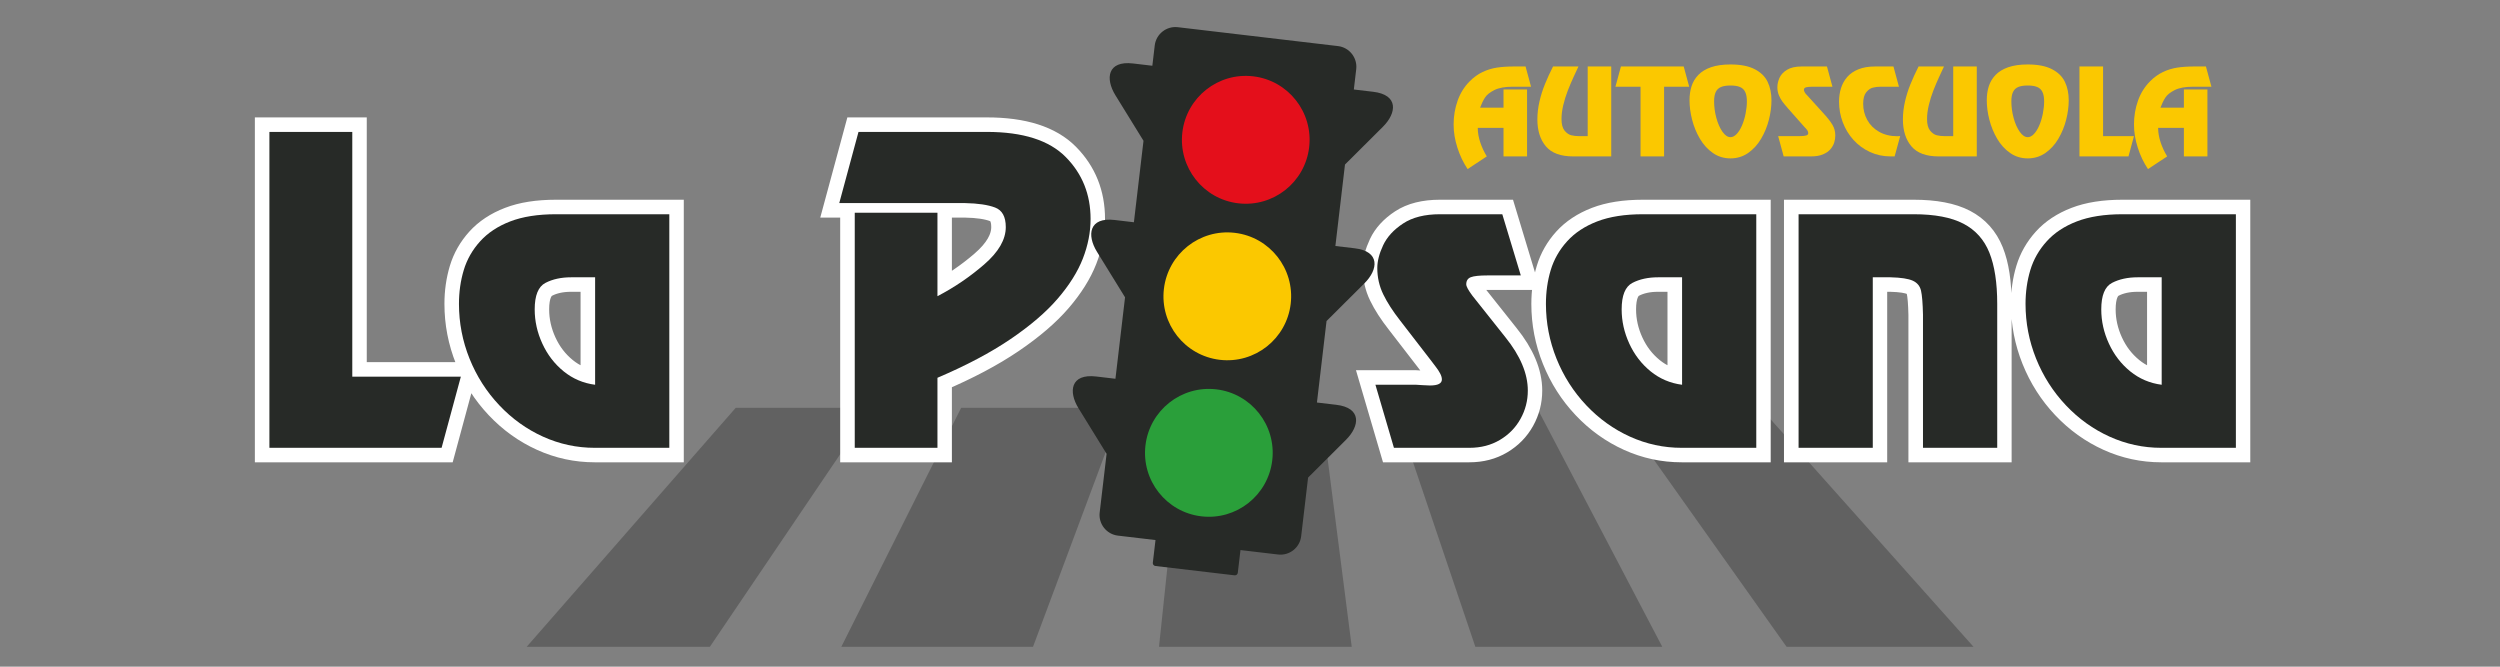 <svg xmlns="http://www.w3.org/2000/svg" xmlns:xlink="http://www.w3.org/1999/xlink" width="1500" zoomAndPan="magnify" viewBox="0 0 1125 300" height="400" preserveAspectRatio="xMidYMid meet" version="1.0"><rect x="0" y="0" width="1125" height="300" fill="#808080" stroke="none"/><defs><filter x="0%" y="0%" width="100%" height="100%" id="2e256b597f"><feColorMatrix values="0 0 0 0 1 0 0 0 0 1 0 0 0 0 1 0 0 0 1 0" color-interpolation-filters="sRGB"/></filter><g/><mask id="17fba7741c"><g filter="url(#2e256b597f)"><rect x="-112.5" width="1350" fill="#000000" y="-30" height="360" fill-opacity="0.4"/></g></mask><clipPath id="e5798cb702"><path d="M 2 0.504 L 158 0.504 L 158 108.059 L 2 108.059 Z M 2 0.504 " clip-rule="nonzero"/></clipPath><clipPath id="ade416708f"><path d="M 143 0.504 L 271 0.504 L 271 108.059 L 143 108.059 Z M 143 0.504 " clip-rule="nonzero"/></clipPath><clipPath id="be0518336f"><path d="M 286 0.504 L 374 0.504 L 374 108.059 L 286 108.059 Z M 286 0.504 " clip-rule="nonzero"/></clipPath><clipPath id="6443d52a94"><path d="M 392 0.504 L 514 0.504 L 514 108.059 L 392 108.059 Z M 392 0.504 " clip-rule="nonzero"/></clipPath><clipPath id="360a7e7181"><path d="M 492 0.504 L 654 0.504 L 654 108.059 L 492 108.059 Z M 492 0.504 " clip-rule="nonzero"/></clipPath><clipPath id="f6e34c4a25"><rect x="0" width="655" y="0" height="110"/></clipPath><clipPath id="1dfe21de98"><path d="M 482 12 L 627 12 L 627 259 L 482 259 Z M 482 12 " clip-rule="nonzero"/></clipPath><clipPath id="a7233049fe"><path d="M 500.465 8.633 L 631.672 24.102 L 603.316 264.645 L 472.109 249.18 Z M 500.465 8.633 " clip-rule="nonzero"/></clipPath><clipPath id="82e610316f"><path d="M 500.465 8.633 L 631.672 24.102 L 603.316 264.645 L 472.109 249.18 Z M 500.465 8.633 " clip-rule="nonzero"/></clipPath><clipPath id="1620e6a8ef"><path d="M 500.465 8.633 L 631.672 24.102 L 603.316 264.645 L 472.109 249.18 Z M 500.465 8.633 " clip-rule="nonzero"/></clipPath><clipPath id="1af0a850a1"><path d="M 531 34 L 590 34 L 590 92 L 531 92 Z M 531 34 " clip-rule="nonzero"/></clipPath><clipPath id="b8ca7d889f"><path d="M 500.465 8.633 L 631.672 24.102 L 603.316 264.645 L 472.109 249.18 Z M 500.465 8.633 " clip-rule="nonzero"/></clipPath><clipPath id="8f9e7c25fd"><path d="M 500.465 8.633 L 631.672 24.102 L 603.316 264.645 L 472.109 249.18 Z M 500.465 8.633 " clip-rule="nonzero"/></clipPath><clipPath id="869890df4a"><path d="M 500.465 8.633 L 631.672 24.102 L 603.316 264.645 L 472.109 249.18 Z M 500.465 8.633 " clip-rule="nonzero"/></clipPath><clipPath id="1a8112b25e"><path d="M 523 104 L 582 104 L 582 163 L 523 163 Z M 523 104 " clip-rule="nonzero"/></clipPath><clipPath id="1ded9c30a2"><path d="M 500.465 8.633 L 631.672 24.102 L 603.316 264.645 L 472.109 249.18 Z M 500.465 8.633 " clip-rule="nonzero"/></clipPath><clipPath id="bf32b89934"><path d="M 500.465 8.633 L 631.672 24.102 L 603.316 264.645 L 472.109 249.18 Z M 500.465 8.633 " clip-rule="nonzero"/></clipPath><clipPath id="601b524153"><path d="M 500.465 8.633 L 631.672 24.102 L 603.316 264.645 L 472.109 249.18 Z M 500.465 8.633 " clip-rule="nonzero"/></clipPath><clipPath id="688103c97c"><path d="M 515 175 L 573 175 L 573 233 L 515 233 Z M 515 175 " clip-rule="nonzero"/></clipPath><clipPath id="4812169144"><path d="M 500.465 8.633 L 631.672 24.102 L 603.316 264.645 L 472.109 249.18 Z M 500.465 8.633 " clip-rule="nonzero"/></clipPath><clipPath id="748af4e3e7"><path d="M 500.465 8.633 L 631.672 24.102 L 603.316 264.645 L 472.109 249.18 Z M 500.465 8.633 " clip-rule="nonzero"/></clipPath><clipPath id="f167ebabcd"><path d="M 500.465 8.633 L 631.672 24.102 L 603.316 264.645 L 472.109 249.18 Z M 500.465 8.633 " clip-rule="nonzero"/></clipPath></defs><g mask="url(#17fba7741c)"><g transform="matrix(1, 0, 0, 1, 235, 183)"><g clip-path="url(#f6e34c4a25)"><g clip-path="url(#e5798cb702)"><path fill="#333333" d="M 157.227 0.504 L 84.441 108.059 L 2.004 108.059 L 96.086 0.504 Z M 157.227 0.504 " fill-opacity="1" fill-rule="nonzero"/></g><g clip-path="url(#ade416708f)"><path fill="#333333" d="M 197.527 0.504 L 143.59 108.059 L 229.855 108.059 L 270.004 0.504 Z M 197.527 0.504 " fill-opacity="1" fill-rule="nonzero"/></g><g clip-path="url(#be0518336f)"><path fill="#333333" d="M 359.488 0.504 L 373.281 108.059 L 286.551 108.059 L 297.891 0.504 Z M 359.488 0.504 " fill-opacity="1" fill-rule="nonzero"/></g><g clip-path="url(#6443d52a94)"><path fill="#333333" d="M 513.027 108.059 L 428.902 108.059 L 392.59 0.504 L 456.637 0.504 Z M 513.027 108.059 " fill-opacity="1" fill-rule="nonzero"/></g><g clip-path="url(#360a7e7181)"><path fill="#333333" d="M 557.156 0.504 L 653.078 108.059 L 568.957 108.059 L 492.648 0.504 Z M 557.156 0.504 " fill-opacity="1" fill-rule="nonzero"/></g></g></g></g><path stroke-linecap="butt" transform="matrix(3.263, 0, 0, 3.263, -107.771, 28.57)" fill="none" stroke-linejoin="miter" d="M 81.608 9.435 L 81.608 43.182 L 96.581 43.182 L 93.926 53 L 70.177 53 L 70.177 9.435 Z M 125.329 20.789 L 125.329 53 L 115.042 53 C 112.561 53 110.186 52.488 107.921 51.464 C 105.655 50.439 103.641 48.994 101.879 47.128 C 100.117 45.262 98.75 43.118 97.778 40.696 C 96.806 38.274 96.32 35.762 96.32 33.158 C 96.32 31.508 96.542 29.95 96.984 28.483 C 97.426 27.017 98.178 25.697 99.236 24.526 C 100.296 23.354 101.679 22.438 103.39 21.779 C 105.099 21.118 107.205 20.789 109.705 20.789 Z M 115.095 44.303 L 115.095 29.485 L 111.788 29.485 C 110.417 29.485 109.235 29.741 108.247 30.254 C 107.257 30.766 106.762 31.986 106.762 33.912 C 106.762 35.527 107.114 37.099 107.817 38.626 C 108.52 40.154 109.501 41.43 110.759 42.453 C 112.017 43.478 113.463 44.095 115.095 44.303 Z M 162.303 43.339 L 162.303 53 L 150.899 53 L 150.899 20.58 L 162.303 20.58 L 162.303 32.09 C 164.612 30.892 166.761 29.434 168.748 27.715 C 170.737 25.997 171.73 24.278 171.73 22.559 C 171.73 21.136 171.239 20.238 170.259 19.864 C 169.279 19.491 167.902 19.287 166.132 19.253 L 148.763 19.253 L 151.419 9.435 L 169.127 9.435 C 174.091 9.435 177.714 10.589 179.997 12.899 C 182.28 15.208 183.422 18.054 183.422 21.44 C 183.422 23.262 183.067 25.085 182.354 26.908 C 181.643 28.731 180.488 30.571 178.891 32.429 C 177.294 34.286 175.129 36.143 172.395 38.001 C 169.661 39.858 166.297 41.638 162.303 43.339 Z M 162.303 43.339 " stroke="#ffffff" stroke-width="4" stroke-opacity="1" stroke-miterlimit="4"/><path stroke-linecap="butt" transform="matrix(3.263, 0, 0, 3.263, -107.771, 28.57)" fill="none" stroke-linejoin="miter" d="M 240.202 20.789 L 242.754 29.226 L 238.171 29.226 C 237.042 29.226 236.27 29.308 235.853 29.473 C 235.437 29.637 235.228 29.963 235.228 30.449 C 235.228 30.745 235.514 31.274 236.088 32.038 L 240.619 37.74 C 242.685 40.309 243.717 42.766 243.717 45.11 C 243.717 46.498 243.383 47.796 242.715 49.003 C 242.047 50.209 241.1 51.178 239.877 51.907 C 238.653 52.636 237.25 53 235.671 53 L 225.255 53 L 222.703 44.303 L 228.353 44.303 C 228.458 44.303 228.727 44.32 229.161 44.354 C 229.595 44.389 229.95 44.407 230.228 44.407 C 231.322 44.407 231.869 44.129 231.869 43.574 C 231.869 43.313 231.787 43.032 231.621 42.727 C 231.456 42.423 231.266 42.132 231.049 41.855 C 230.831 41.577 230.628 41.308 230.436 41.048 L 226.114 35.449 C 225.107 34.165 224.33 32.958 223.784 31.829 C 223.237 30.702 222.963 29.495 222.963 28.21 C 222.963 27.255 223.232 26.205 223.771 25.059 C 224.309 23.913 225.224 22.915 226.518 22.065 C 227.811 21.213 229.509 20.789 231.608 20.789 Z M 275.225 20.789 L 275.225 53 L 264.939 53 C 262.457 53 260.082 52.488 257.817 51.464 C 255.551 50.439 253.538 48.994 251.776 47.128 C 250.013 45.262 248.646 43.118 247.674 40.696 C 246.702 38.274 246.216 35.762 246.216 33.158 C 246.216 31.508 246.438 29.95 246.881 28.483 C 247.324 27.017 248.074 25.697 249.132 24.526 C 250.192 23.354 251.577 22.438 253.286 21.779 C 254.996 21.118 257.101 20.789 259.601 20.789 Z M 264.991 44.303 L 264.991 29.485 L 261.684 29.485 C 260.313 29.485 259.133 29.741 258.143 30.254 C 257.153 30.766 256.658 31.986 256.658 33.912 C 256.658 35.527 257.01 37.099 257.713 38.626 C 258.416 40.154 259.397 41.43 260.656 42.453 C 261.914 43.478 263.36 44.095 264.991 44.303 Z M 281.057 20.789 L 296.941 20.789 C 299.841 20.789 302.124 21.223 303.79 22.091 C 305.456 22.959 306.65 24.291 307.37 26.088 C 308.091 27.885 308.451 30.241 308.451 33.158 L 308.451 53 L 298.218 53 L 298.218 34.642 C 298.183 33.062 298.092 31.955 297.943 31.322 C 297.796 30.688 297.419 30.232 296.811 29.955 C 296.203 29.677 295.179 29.52 293.738 29.485 L 291.29 29.485 L 291.29 53 L 281.057 53 Z M 341.364 20.789 L 341.364 53 L 331.079 53 C 328.596 53 326.222 52.488 323.956 51.464 C 321.691 50.439 319.678 48.994 317.916 47.128 C 316.153 45.262 314.786 43.118 313.814 40.696 C 312.842 38.274 312.356 35.762 312.356 33.158 C 312.356 31.508 312.577 29.95 313.02 28.483 C 313.462 27.017 314.213 25.697 315.272 24.526 C 316.332 23.354 317.716 22.438 319.425 21.779 C 321.136 21.118 323.24 20.789 325.741 20.789 Z M 331.13 44.303 L 331.13 29.485 L 327.824 29.485 C 326.452 29.485 325.272 29.741 324.282 30.254 C 323.293 30.766 322.797 31.986 322.797 33.912 C 322.797 35.527 323.149 37.099 323.852 38.626 C 324.556 40.154 325.536 41.43 326.796 42.453 C 328.054 43.478 329.499 44.095 331.13 44.303 Z M 331.13 44.303 " stroke="#ffffff" stroke-width="4" stroke-opacity="1" stroke-miterlimit="4"/><g fill="#272a27" fill-opacity="1"><g transform="translate(109.075, 201.517)"><g><path d="M 49.453 -142.156 L 49.453 -32.031 L 98.312 -32.031 L 89.641 0 L 12.156 0 L 12.156 -142.156 Z M 49.453 -142.156 "/></g></g></g><g fill="#272a27" fill-opacity="1"><g transform="translate(203.051, 201.517)"><g><path d="M 98.141 -105.109 L 98.141 0 L 64.578 0 C 56.473 0 48.723 -1.672 41.328 -5.016 C 33.941 -8.359 27.375 -13.07 21.625 -19.156 C 15.875 -25.25 11.41 -32.242 8.234 -40.141 C 5.066 -48.047 3.484 -56.25 3.484 -64.75 C 3.484 -70.125 4.203 -75.203 5.641 -79.984 C 7.086 -84.773 9.539 -89.082 13 -92.906 C 16.457 -96.738 20.973 -99.727 26.547 -101.875 C 32.129 -104.031 39 -105.109 47.156 -105.109 Z M 64.75 -28.375 L 64.75 -76.734 L 53.953 -76.734 C 49.484 -76.734 45.633 -75.895 42.406 -74.219 C 39.176 -72.551 37.562 -68.57 37.562 -62.281 C 37.562 -57.008 38.707 -51.879 41 -46.891 C 43.289 -41.91 46.488 -37.75 50.594 -34.406 C 54.707 -31.07 59.426 -29.062 64.75 -28.375 Z M 64.75 -28.375 "/></g></g></g><g fill="#272a27" fill-opacity="1"><g transform="translate(310.962, 201.517)"><g/></g></g><g fill="#272a27" fill-opacity="1"><g transform="translate(371.885, 201.517)"><g><path d="M 49.969 -31.516 L 49.969 0 L 12.75 0 L 12.75 -105.781 L 49.969 -105.781 L 49.969 -68.234 C 57.5 -72.141 64.504 -76.895 70.984 -82.5 C 77.473 -88.113 80.719 -93.723 80.719 -99.328 C 80.719 -103.973 79.117 -106.906 75.922 -108.125 C 72.723 -109.344 68.234 -110.008 62.453 -110.125 L 5.781 -110.125 L 14.438 -142.156 L 72.219 -142.156 C 88.426 -142.156 100.254 -138.383 107.703 -130.844 C 115.148 -123.312 118.875 -114.023 118.875 -102.984 C 118.875 -97.035 117.711 -91.086 115.391 -85.141 C 113.066 -79.191 109.297 -73.188 104.078 -67.125 C 98.867 -61.062 91.801 -55 82.875 -48.938 C 73.957 -42.875 62.988 -37.066 49.969 -31.516 Z M 49.969 -31.516 "/></g></g></g><g fill="#272a27" fill-opacity="1"><g transform="translate(493.769, 201.517)"><g/></g></g><g fill="#272a27" fill-opacity="1"><g transform="translate(554.692, 201.517)"><g/></g></g><g fill="#272a27" fill-opacity="1"><g transform="translate(615.627, 201.517)"><g><path d="M 60.406 -105.109 L 68.734 -77.578 L 53.781 -77.578 C 50.102 -77.578 47.582 -77.305 46.219 -76.766 C 44.863 -76.234 44.188 -75.172 44.188 -73.578 C 44.188 -72.617 45.117 -70.895 46.984 -68.406 L 61.766 -49.797 C 68.516 -41.41 71.891 -33.395 71.891 -25.75 C 71.891 -21.219 70.797 -16.984 68.609 -13.047 C 66.43 -9.109 63.344 -5.945 59.344 -3.562 C 55.352 -1.188 50.781 0 45.625 0 L 11.641 0 L 3.312 -28.375 L 21.75 -28.375 C 22.094 -28.375 22.973 -28.316 24.391 -28.203 C 25.805 -28.098 26.969 -28.047 27.875 -28.047 C 31.438 -28.047 33.219 -28.953 33.219 -30.766 C 33.219 -31.609 32.945 -32.523 32.406 -33.516 C 31.875 -34.504 31.254 -35.453 30.547 -36.359 C 29.836 -37.266 29.172 -38.145 28.547 -39 L 14.438 -57.266 C 11.156 -61.461 8.617 -65.398 6.828 -69.078 C 5.047 -72.766 4.156 -76.703 4.156 -80.891 C 4.156 -84.004 5.035 -87.43 6.797 -91.172 C 8.555 -94.91 11.547 -98.164 15.766 -100.938 C 19.984 -103.719 25.52 -105.109 32.375 -105.109 Z M 60.406 -105.109 "/></g></g></g><g fill="#272a27" fill-opacity="1"><g transform="translate(692.184, 201.517)"><g><path d="M 98.141 -105.109 L 98.141 0 L 64.578 0 C 56.473 0 48.723 -1.672 41.328 -5.016 C 33.941 -8.359 27.375 -13.07 21.625 -19.156 C 15.875 -25.25 11.41 -32.242 8.234 -40.141 C 5.066 -48.047 3.484 -56.25 3.484 -64.75 C 3.484 -70.125 4.203 -75.203 5.641 -79.984 C 7.086 -84.773 9.539 -89.082 13 -92.906 C 16.457 -96.738 20.973 -99.727 26.547 -101.875 C 32.129 -104.031 39 -105.109 47.156 -105.109 Z M 64.75 -28.375 L 64.75 -76.734 L 53.953 -76.734 C 49.484 -76.734 45.633 -75.895 42.406 -74.219 C 39.176 -72.551 37.562 -68.57 37.562 -62.281 C 37.562 -57.008 38.707 -51.879 41 -46.891 C 43.289 -41.91 46.488 -37.75 50.594 -34.406 C 54.707 -31.07 59.426 -29.062 64.75 -28.375 Z M 64.75 -28.375 "/></g></g></g><g fill="#272a27" fill-opacity="1"><g transform="translate(800.095, 201.517)"><g><path d="M 9.266 -105.109 L 61.094 -105.109 C 70.551 -105.109 78 -103.691 83.438 -100.859 C 88.875 -98.023 92.77 -93.676 95.125 -87.812 C 97.477 -81.945 98.656 -74.258 98.656 -64.75 L 98.656 0 L 65.25 0 L 65.25 -59.906 C 65.133 -65.062 64.836 -68.672 64.359 -70.734 C 63.879 -72.805 62.645 -74.297 60.656 -75.203 C 58.676 -76.109 55.336 -76.617 50.641 -76.734 L 42.656 -76.734 L 42.656 0 L 9.266 0 Z M 9.266 -105.109 "/></g></g></g><g fill="#272a27" fill-opacity="1"><g transform="translate(908.007, 201.517)"><g><path d="M 98.141 -105.109 L 98.141 0 L 64.578 0 C 56.473 0 48.723 -1.672 41.328 -5.016 C 33.941 -8.359 27.375 -13.07 21.625 -19.156 C 15.875 -25.25 11.41 -32.242 8.234 -40.141 C 5.066 -48.047 3.484 -56.25 3.484 -64.75 C 3.484 -70.125 4.203 -75.203 5.641 -79.984 C 7.086 -84.773 9.539 -89.082 13 -92.906 C 16.457 -96.738 20.973 -99.727 26.547 -101.875 C 32.129 -104.031 39 -105.109 47.156 -105.109 Z M 64.75 -28.375 L 64.75 -76.734 L 53.953 -76.734 C 49.484 -76.734 45.633 -75.895 42.406 -74.219 C 39.176 -72.551 37.562 -68.57 37.562 -62.281 C 37.562 -57.008 38.707 -51.879 41 -46.891 C 43.289 -41.91 46.488 -37.75 50.594 -34.406 C 54.707 -31.07 59.426 -29.062 64.75 -28.375 Z M 64.75 -28.375 "/></g></g></g><g clip-path="url(#1dfe21de98)"><g clip-path="url(#a7233049fe)"><g clip-path="url(#82e610316f)"><g clip-path="url(#1620e6a8ef)"><path fill="#272a27" d="M 592.621 181.133 L 601.293 182.156 C 612.883 183.523 611.922 191.711 605.699 197.91 L 588.641 214.906 L 585.523 241.32 C 584.922 246.438 580.25 250.129 575.141 249.527 L 558.215 247.531 L 557.008 257.758 C 556.926 258.469 556.273 258.98 555.566 258.898 L 519.906 254.695 C 519.195 254.609 518.684 253.961 518.77 253.25 L 519.973 243.023 L 503.047 241.027 C 497.938 240.426 494.25 235.75 494.855 230.633 L 497.969 204.219 L 485.328 183.723 C 480.715 176.246 481.688 168.055 493.277 169.422 L 501.949 170.445 L 506.27 133.785 L 493.629 113.293 C 489.02 105.816 489.988 97.625 501.578 98.992 L 510.254 100.016 L 514.574 63.355 L 501.934 42.863 C 497.32 35.387 498.293 27.195 509.883 28.562 L 518.555 29.586 L 519.633 20.445 C 520.234 15.328 524.91 11.637 530.016 12.238 L 602.109 20.738 C 607.219 21.34 610.906 26.02 610.301 31.133 L 609.227 40.273 L 617.898 41.297 C 629.488 42.664 628.527 50.852 622.305 57.051 L 605.242 74.043 L 600.922 110.703 L 609.598 111.727 C 621.184 113.094 620.227 121.281 614.004 127.48 L 596.941 144.473 Z M 592.621 181.133 " fill-opacity="1" fill-rule="evenodd"/></g></g></g></g><g clip-path="url(#1af0a850a1)"><g clip-path="url(#b8ca7d889f)"><g clip-path="url(#8f9e7c25fd)"><g clip-path="url(#869890df4a)"><path fill="#e40f1b" d="M 563.957 34.348 C 579.711 36.203 590.98 50.504 589.121 66.281 C 587.262 82.055 572.977 93.344 557.223 91.488 C 541.469 89.633 530.203 75.332 532.062 59.555 C 533.922 43.777 548.207 32.488 563.957 34.348 Z M 563.957 34.348 " fill-opacity="1" fill-rule="evenodd"/></g></g></g></g><g clip-path="url(#1a8112b25e)"><g clip-path="url(#1ded9c30a2)"><g clip-path="url(#bf32b89934)"><g clip-path="url(#601b524153)"><path fill="#fbc800" d="M 555.656 104.777 C 571.41 106.633 582.676 120.934 580.816 136.711 C 578.957 152.484 564.672 163.773 548.922 161.918 C 533.168 160.059 521.898 145.762 523.758 129.984 C 525.621 114.207 539.902 102.918 555.656 104.777 Z M 555.656 104.777 " fill-opacity="1" fill-rule="evenodd"/></g></g></g></g><g clip-path="url(#688103c97c)"><g clip-path="url(#4812169144)"><g clip-path="url(#748af4e3e7)"><g clip-path="url(#f167ebabcd)"><path fill="#2a9f3a" d="M 547.355 175.207 C 563.105 177.062 574.375 191.363 572.516 207.141 C 570.656 222.918 556.371 234.207 540.617 232.348 C 524.863 230.492 513.598 216.191 515.457 200.414 C 517.316 184.637 531.602 173.348 547.355 175.207 Z M 547.355 175.207 " fill-opacity="1" fill-rule="evenodd"/></g></g></g></g><g fill="#fbc800" fill-opacity="1"><g transform="translate(652.894, 70.383)"><g><path d="M 34.281 -30.125 L 34.281 0 L 23.688 0 L 23.688 -12.828 L 12.094 -12.828 C 12.113 -10.691 12.484 -8.539 13.203 -6.375 C 13.922 -4.207 14.906 -2.082 16.156 0 L 7.531 5.703 C 6.57 4.254 5.707 2.734 4.938 1.141 C 4.176 -0.441 3.508 -2.129 2.938 -3.922 C 2.363 -5.723 1.938 -7.473 1.656 -9.172 C 1.375 -10.879 1.234 -12.629 1.234 -14.422 C 1.234 -18.109 1.832 -21.656 3.031 -25.062 C 4.238 -28.469 6.066 -31.395 8.516 -33.844 C 10.285 -35.613 12.195 -36.988 14.25 -37.969 C 16.312 -38.945 18.457 -39.609 20.688 -39.953 C 22.926 -40.297 25.5 -40.469 28.406 -40.469 L 33.609 -40.469 L 36.078 -31.359 L 27.75 -31.359 C 24.301 -31.359 21.578 -30.859 19.578 -29.859 C 17.578 -28.859 16.172 -27.734 15.359 -26.484 C 14.555 -25.242 13.816 -23.727 13.141 -21.938 L 23.688 -21.938 L 23.688 -30.125 Z M 34.281 -30.125 "/></g></g></g><g fill="#fbc800" fill-opacity="1"><g transform="translate(690.539, 70.383)"><g><path d="M 34.516 -40.469 L 34.516 0 L 17.344 0 C 11.75 0 7.672 -1.508 5.109 -4.531 C 2.555 -7.562 1.281 -11.598 1.281 -16.641 C 1.281 -19.273 1.586 -21.938 2.203 -24.625 C 2.816 -27.32 3.641 -29.941 4.672 -32.484 C 5.703 -35.023 6.922 -37.688 8.328 -40.469 L 19.766 -40.469 C 19.148 -39.164 18.398 -37.551 17.516 -35.625 C 16.629 -33.695 15.773 -31.68 14.953 -29.578 C 14.141 -27.473 13.469 -25.312 12.938 -23.094 C 12.406 -20.875 12.141 -18.773 12.141 -16.797 C 12.141 -14.473 12.598 -12.742 13.516 -11.609 C 14.441 -10.484 15.445 -9.785 16.531 -9.516 C 17.625 -9.254 18.766 -9.125 19.953 -9.125 L 23.922 -9.125 L 23.922 -40.469 Z M 34.516 -40.469 "/></g></g></g><g fill="#fbc800" fill-opacity="1"><g transform="translate(728.184, 70.383)"><g><path d="M 29.484 -40.469 L 31.953 -31.359 L 20.656 -31.359 L 20.656 0 L 10.062 0 L 10.062 -31.359 L -1.234 -31.359 L 1.234 -40.469 Z M 29.484 -40.469 "/></g></g></g><g fill="#fbc800" fill-opacity="1"><g transform="translate(758.909, 70.383)"><g><path d="M 19.812 0.891 C 16.863 0.891 14.223 0.082 11.891 -1.531 C 9.555 -3.156 7.609 -5.297 6.047 -7.953 C 4.484 -10.617 3.312 -13.477 2.531 -16.531 C 1.758 -19.594 1.375 -22.5 1.375 -25.25 C 1.375 -27.594 1.68 -29.711 2.297 -31.609 C 2.91 -33.516 3.93 -35.207 5.359 -36.688 C 6.785 -38.164 8.691 -39.316 11.078 -40.141 C 13.461 -40.961 16.375 -41.375 19.812 -41.375 C 24.344 -41.375 27.973 -40.664 30.703 -39.25 C 33.441 -37.844 35.383 -35.941 36.531 -33.547 C 37.676 -31.148 38.25 -28.383 38.25 -25.25 C 38.25 -22.438 37.863 -19.516 37.094 -16.484 C 36.332 -13.461 35.164 -10.617 33.594 -7.953 C 32.031 -5.297 30.078 -3.156 27.734 -1.531 C 25.398 0.082 22.758 0.891 19.812 0.891 Z M 19.812 -8.656 C 20.758 -8.656 21.688 -9.129 22.594 -10.078 C 23.5 -11.035 24.289 -12.301 24.969 -13.875 C 25.656 -15.445 26.195 -17.219 26.594 -19.188 C 26.988 -21.156 27.188 -23.02 27.188 -24.781 C 27.188 -26.551 26.93 -27.957 26.422 -29 C 25.922 -30.051 25.133 -30.797 24.062 -31.234 C 23 -31.68 21.582 -31.906 19.812 -31.906 C 18.039 -31.906 16.617 -31.68 15.547 -31.234 C 14.484 -30.797 13.695 -30.051 13.188 -29 C 12.688 -27.957 12.438 -26.551 12.438 -24.781 C 12.438 -22.289 12.773 -19.801 13.453 -17.312 C 14.129 -14.82 15.039 -12.754 16.188 -11.109 C 17.332 -9.473 18.539 -8.656 19.812 -8.656 Z M 19.812 -8.656 "/></g></g></g><g fill="#fbc800" fill-opacity="1"><g transform="translate(798.538, 70.383)"><g><path d="M 23.594 -40.469 L 26.062 -31.359 L 17.156 -31.359 C 15.812 -31.359 14.82 -31.27 14.188 -31.094 C 13.551 -30.914 13.234 -30.555 13.234 -30.016 C 13.234 -29.703 13.316 -29.375 13.484 -29.031 C 13.648 -28.688 13.867 -28.363 14.141 -28.062 C 14.422 -27.758 14.691 -27.469 14.953 -27.188 L 22.359 -19.016 C 24.004 -17.211 25.242 -15.602 26.078 -14.188 C 26.922 -12.781 27.344 -11.172 27.344 -9.359 C 27.344 -8.316 27.18 -7.273 26.859 -6.234 C 26.535 -5.191 25.969 -4.191 25.156 -3.234 C 24.352 -2.285 23.227 -1.508 21.781 -0.906 C 20.344 -0.301 18.566 0 16.453 0 L 4.109 0 L 1.641 -9.125 L 11.25 -9.125 C 12.52 -9.125 13.488 -9.211 14.156 -9.391 C 14.832 -9.566 15.172 -9.922 15.172 -10.453 C 15.172 -10.953 15.016 -11.41 14.703 -11.828 C 14.398 -12.242 13.973 -12.727 13.422 -13.281 L 6.234 -21.406 C 5.055 -22.75 4.156 -23.844 3.531 -24.688 C 2.914 -25.531 2.383 -26.492 1.938 -27.578 C 1.5 -28.672 1.281 -29.848 1.281 -31.109 C 1.281 -32.547 1.602 -33.973 2.25 -35.391 C 2.895 -36.805 4.023 -38.004 5.641 -38.984 C 7.254 -39.973 9.438 -40.469 12.188 -40.469 Z M 23.594 -40.469 "/></g></g></g><g fill="#fbc800" fill-opacity="1"><g transform="translate(826.288, 70.383)"><g><path d="M 28.797 -9.125 L 26.297 0 L 24.484 0 C 21.16 0 18.07 -0.656 15.219 -1.969 C 12.363 -3.281 9.883 -5.094 7.781 -7.406 C 5.688 -9.727 4.078 -12.379 2.953 -15.359 C 1.836 -18.348 1.281 -21.438 1.281 -24.625 C 1.281 -26.77 1.57 -28.789 2.156 -30.688 C 2.75 -32.582 3.68 -34.266 4.953 -35.734 C 6.234 -37.203 7.914 -38.359 10 -39.203 C 12.094 -40.047 14.586 -40.469 17.484 -40.469 L 25.766 -40.469 L 28.234 -31.359 L 19.953 -31.359 C 18.766 -31.359 17.625 -31.223 16.531 -30.953 C 15.445 -30.691 14.441 -29.992 13.516 -28.859 C 12.598 -27.734 12.141 -26.008 12.141 -23.688 C 12.141 -21.051 12.754 -18.617 13.984 -16.391 C 15.211 -14.16 16.992 -12.383 19.328 -11.062 C 21.672 -9.738 24.414 -9.078 27.562 -9.078 C 27.77 -9.086 27.957 -9.098 28.125 -9.109 C 28.289 -9.117 28.516 -9.125 28.797 -9.125 Z M 28.797 -9.125 "/></g></g></g><g fill="#fbc800" fill-opacity="1"><g transform="translate(855.03, 70.383)"><g><path d="M 34.516 -40.469 L 34.516 0 L 17.344 0 C 11.75 0 7.672 -1.508 5.109 -4.531 C 2.555 -7.562 1.281 -11.598 1.281 -16.641 C 1.281 -19.273 1.586 -21.938 2.203 -24.625 C 2.816 -27.32 3.641 -29.941 4.672 -32.484 C 5.703 -35.023 6.922 -37.688 8.328 -40.469 L 19.766 -40.469 C 19.148 -39.164 18.398 -37.551 17.516 -35.625 C 16.629 -33.695 15.773 -31.68 14.953 -29.578 C 14.141 -27.473 13.469 -25.312 12.938 -23.094 C 12.406 -20.875 12.141 -18.773 12.141 -16.797 C 12.141 -14.473 12.598 -12.742 13.516 -11.609 C 14.441 -10.484 15.445 -9.785 16.531 -9.516 C 17.625 -9.254 18.766 -9.125 19.953 -9.125 L 23.922 -9.125 L 23.922 -40.469 Z M 34.516 -40.469 "/></g></g></g><g fill="#fbc800" fill-opacity="1"><g transform="translate(892.675, 70.383)"><g><path d="M 19.812 0.891 C 16.863 0.891 14.223 0.082 11.891 -1.531 C 9.555 -3.156 7.609 -5.297 6.047 -7.953 C 4.484 -10.617 3.312 -13.477 2.531 -16.531 C 1.758 -19.594 1.375 -22.5 1.375 -25.25 C 1.375 -27.594 1.68 -29.711 2.297 -31.609 C 2.91 -33.516 3.93 -35.207 5.359 -36.688 C 6.785 -38.164 8.691 -39.316 11.078 -40.141 C 13.461 -40.961 16.375 -41.375 19.812 -41.375 C 24.344 -41.375 27.973 -40.664 30.703 -39.25 C 33.441 -37.844 35.383 -35.941 36.531 -33.547 C 37.676 -31.148 38.25 -28.383 38.25 -25.25 C 38.25 -22.438 37.863 -19.516 37.094 -16.484 C 36.332 -13.461 35.164 -10.617 33.594 -7.953 C 32.031 -5.297 30.078 -3.156 27.734 -1.531 C 25.398 0.082 22.758 0.891 19.812 0.891 Z M 19.812 -8.656 C 20.758 -8.656 21.688 -9.129 22.594 -10.078 C 23.5 -11.035 24.289 -12.301 24.969 -13.875 C 25.656 -15.445 26.195 -17.219 26.594 -19.188 C 26.988 -21.156 27.188 -23.02 27.188 -24.781 C 27.188 -26.551 26.93 -27.957 26.422 -29 C 25.922 -30.051 25.133 -30.797 24.062 -31.234 C 23 -31.68 21.582 -31.906 19.812 -31.906 C 18.039 -31.906 16.617 -31.68 15.547 -31.234 C 14.484 -30.797 13.695 -30.051 13.188 -29 C 12.688 -27.957 12.438 -26.551 12.438 -24.781 C 12.438 -22.289 12.773 -19.801 13.453 -17.312 C 14.129 -14.82 15.039 -12.754 16.188 -11.109 C 17.332 -9.473 18.539 -8.656 19.812 -8.656 Z M 19.812 -8.656 "/></g></g></g><g fill="#fbc800" fill-opacity="1"><g transform="translate(932.303, 70.383)"><g><path d="M 14.078 -40.469 L 14.078 -9.125 L 27.984 -9.125 L 25.516 0 L 3.453 0 L 3.453 -40.469 Z M 14.078 -40.469 "/></g></g></g><g fill="#fbc800" fill-opacity="1"><g transform="translate(959.061, 70.383)"><g><path d="M 34.281 -30.125 L 34.281 0 L 23.688 0 L 23.688 -12.828 L 12.094 -12.828 C 12.113 -10.691 12.484 -8.539 13.203 -6.375 C 13.922 -4.207 14.906 -2.082 16.156 0 L 7.531 5.703 C 6.57 4.254 5.707 2.734 4.938 1.141 C 4.176 -0.441 3.508 -2.129 2.938 -3.922 C 2.363 -5.723 1.938 -7.473 1.656 -9.172 C 1.375 -10.879 1.234 -12.629 1.234 -14.422 C 1.234 -18.109 1.832 -21.656 3.031 -25.062 C 4.238 -28.469 6.066 -31.395 8.516 -33.844 C 10.285 -35.613 12.195 -36.988 14.25 -37.969 C 16.312 -38.945 18.457 -39.609 20.688 -39.953 C 22.926 -40.297 25.5 -40.469 28.406 -40.469 L 33.609 -40.469 L 36.078 -31.359 L 27.75 -31.359 C 24.301 -31.359 21.578 -30.859 19.578 -29.859 C 17.578 -28.859 16.172 -27.734 15.359 -26.484 C 14.555 -25.242 13.816 -23.727 13.141 -21.938 L 23.688 -21.938 L 23.688 -30.125 Z M 34.281 -30.125 "/></g></g></g></svg>